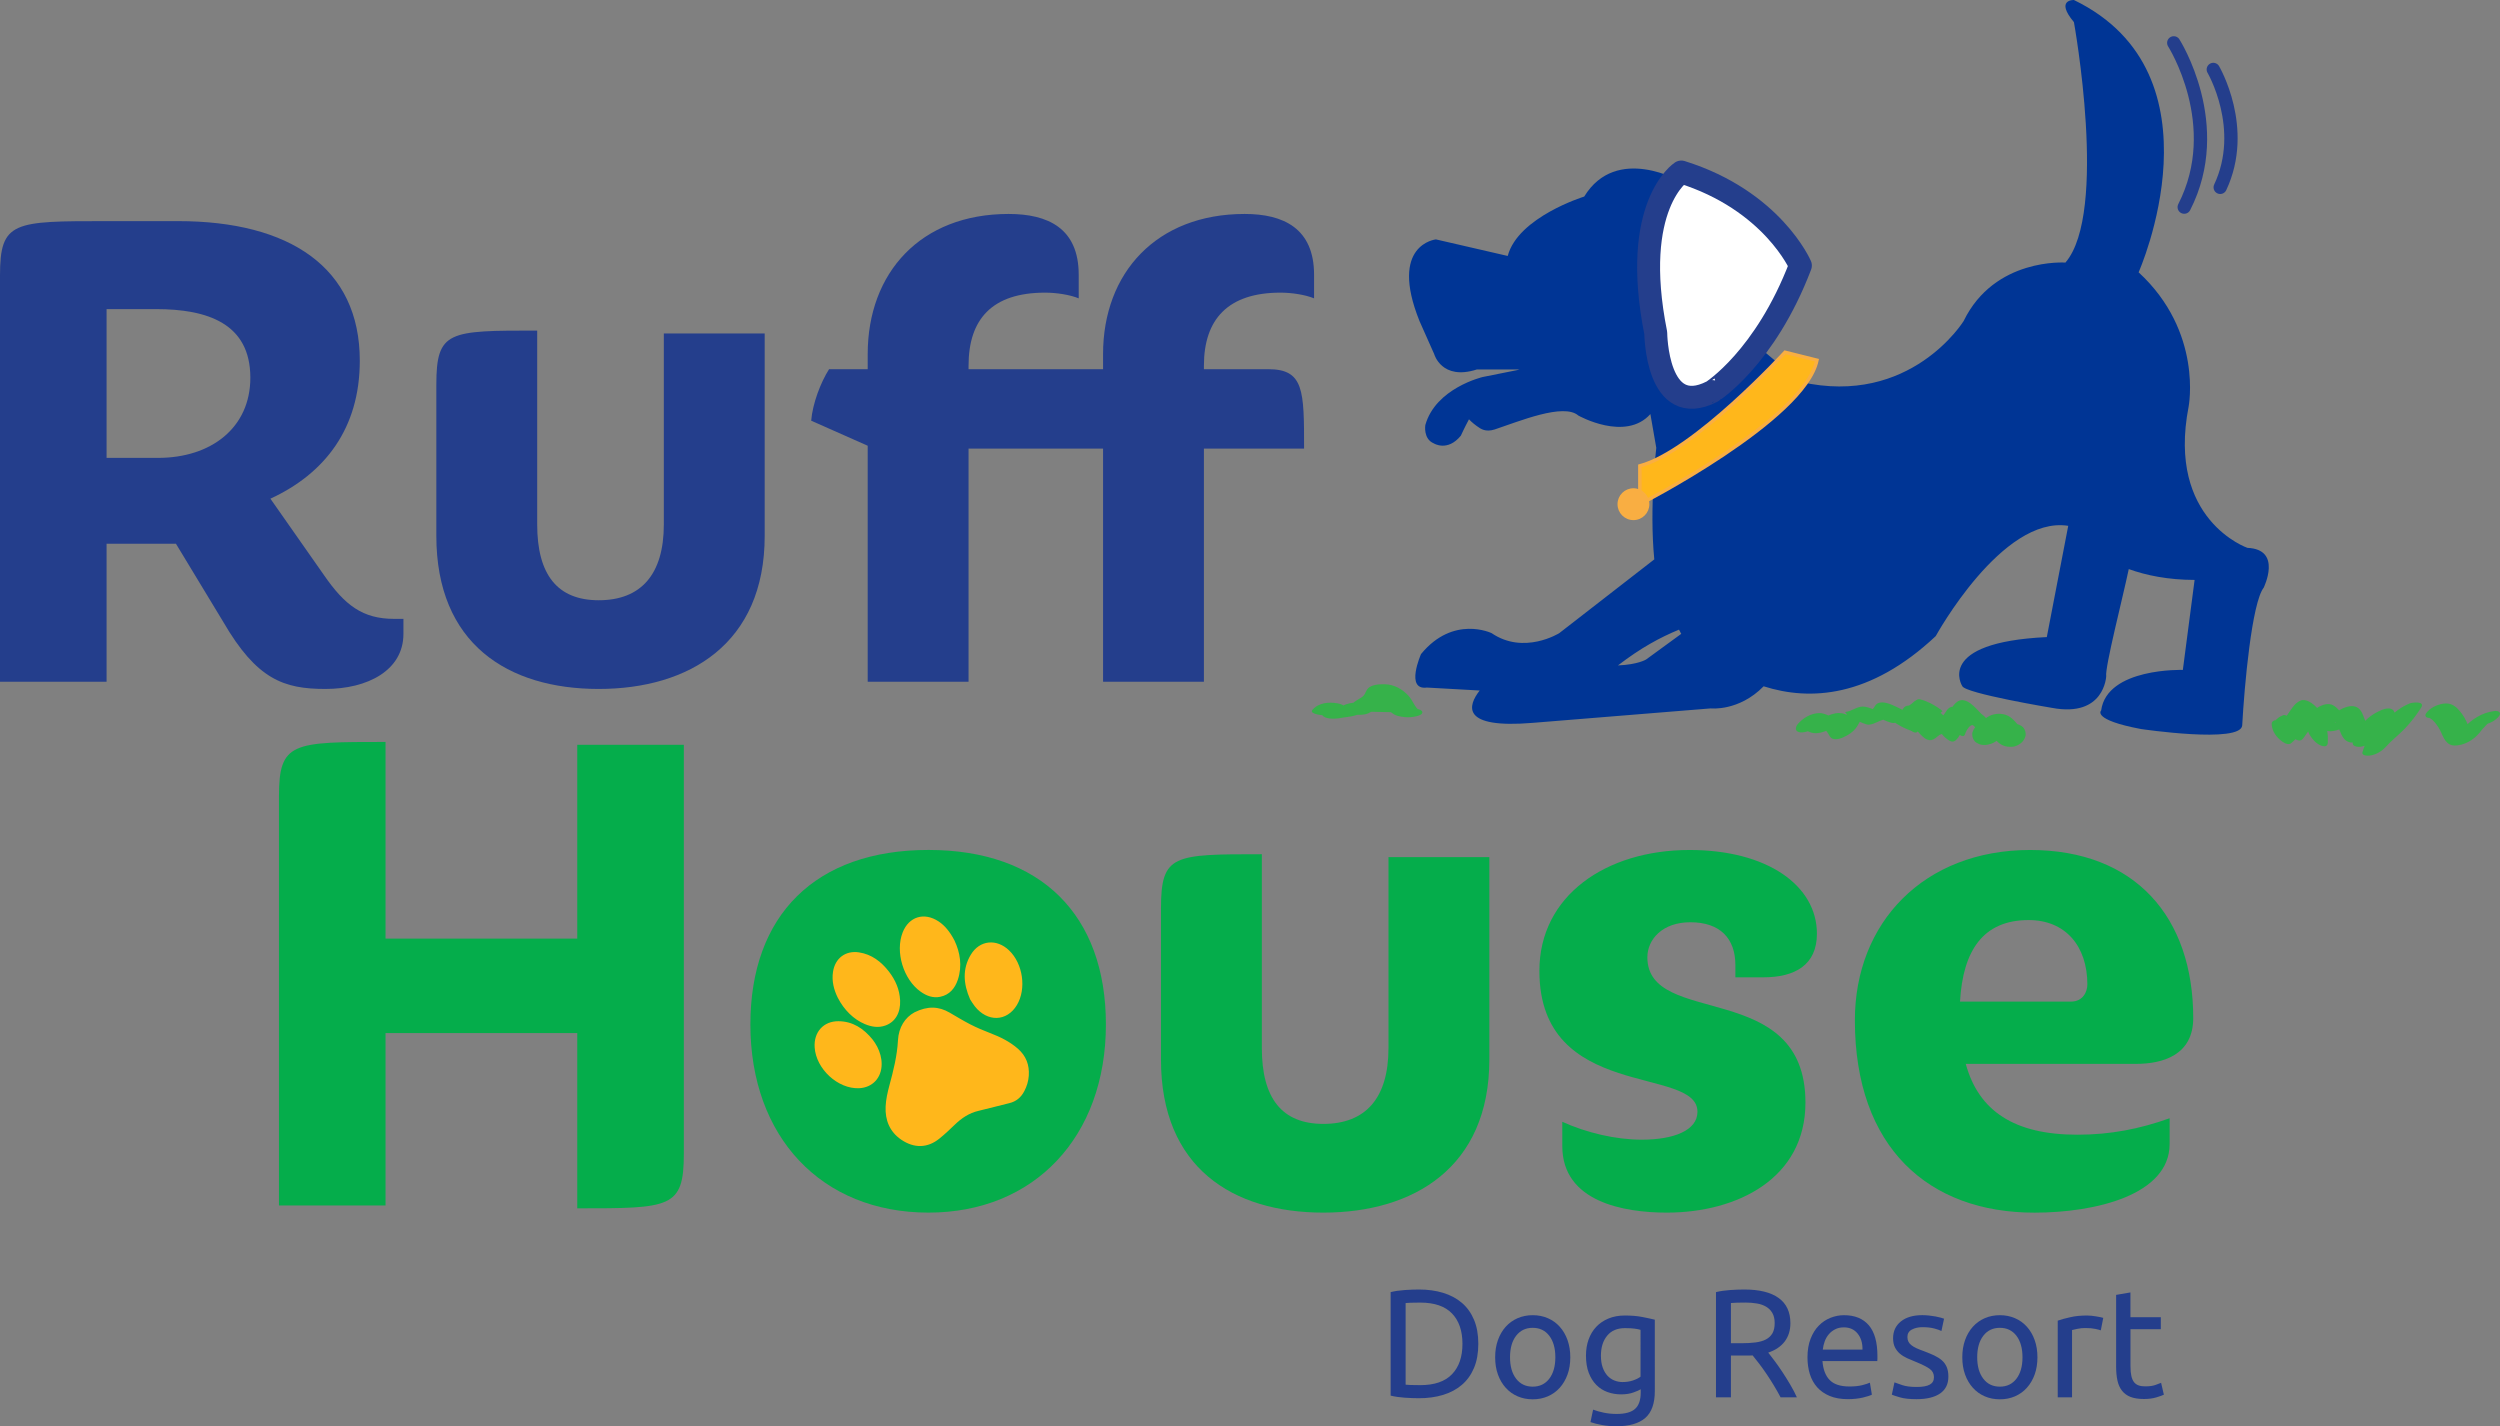 <?xml version="1.0" encoding="utf-8"?>
<!-- Generator: Adobe Illustrator 16.0.0, SVG Export Plug-In . SVG Version: 6.00 Build 0)  -->
<!DOCTYPE svg PUBLIC "-//W3C//DTD SVG 1.1//EN" "http://www.w3.org/Graphics/SVG/1.1/DTD/svg11.dtd">
<svg version="1.1" id="Layer_1" xmlns="http://www.w3.org/2000/svg" xmlns:xlink="http://www.w3.org/1999/xlink" x="0px" y="0px"
	 width="550.673px" height="314.16px" viewBox="41.727 247.574 550.673 314.16"
	 enable-background="new 41.727 247.574 550.673 314.16" xml:space="preserve">
<rect x="41.727" y="247.574" width="550.673" height="314.16" fill="#808080" stroke="none"/>
<path fill="#003595" d="M536.768,368.251c0,0-17.812-6.136-12.959-31.087c0,0,3.237-16.459-11.012-29.611
	c0,0,19.435-43.644-14.249-59.979c0,0-4.211-0.155,0,4.876c0,0,7.597,41.951-1.87,52.962c0,0-15.616-1.136-22.424,12.874
	c0,0-11.661,18.917-35.955,13.407l-9.396-7.875c0,0,6.15-27.146-16.846-36.217c0,0-14.249-8.361-21.381,3.269
	c0,0-14.574,4.497-16.846,13.082l-15.811-3.647c0,0-10.424,1.051-3.624,17.981l3.238,7.279c0,0,1.623,5.888,9.396,3.392h9.396
	c0,0-0.201,0.046-0.549,0.147l-7.565,1.515c0,0-10.362,2.434-12.634,10.594c0,0-0.495,3.037,1.862,4.018
	c0,0,3.006,1.924,5.966-1.692c0,0,0.726-1.615,1.792-3.608c0.588,0.633,1.376,1.29,2.419,1.962c0.069-0.023,1.144,0.966,3.261,0.271
	c5.285-1.746,15.177-5.896,18.406-3.06c0,0,10.362,5.834,15.872-0.324l1.298,7.449c0,0-1.568,12.99-0.44,24.558l-20.933,16.25
	c0,0-7.773,4.86-14.898,0c0,0-8.423-4.072-15.547,4.605c0,0-3.563,8.029,1.298,7.38l11.622,0.649
	c-2.62,3.354-4.25,8.453,11.699,7.124l39.192-3.184c0,0,6.182,0.711,11.652-4.868c10.154,3.245,23.414,2.55,37.91-11.058
	c0,0,14.573-26.559,29.155-24.294c0,0,0.016,0.031,0.023,0.031c-1.113,5.896-4.714,24.48-4.714,24.48
	c-24.781,1.19-18.623,10.795-18.623,10.795c0.649,1.622,19.759,4.798,19.759,4.798c11.591,2.172,11.946-6.954,11.946-6.954
	c-0.301-2.001,3.687-17.44,4.969-23.615c3.841,1.383,8.608,2.373,14.504,2.388l-2.589,19.821c0,0-16.706-0.526-17.996,8.933
	c0,0-2.164,2.024,8.771,4.088c0,0,22.076,3.276,22.301-0.812c0.464-8.585,2.117-27.061,4.752-30.353
	C540.329,376.999,544.541,368.576,536.768,368.251z M404.314,392.839c0,0-1.793,1.128-6.205,1.306
	c5.146-3.941,9.233-6.128,13.453-7.882c0.107,0.108,0.378,0.804,0.494,0.927L404.314,392.839z"/>
<ellipse fill="#FFB71B" stroke="#F9AE42" stroke-width="0.76" stroke-miterlimit="10" cx="247.404" cy="474.687" rx="32.431" ry="29.287"/>
<path fill="#243E8C" d="M101.289,357.418l11.815,16.861c4.567,6.614,8.508,9.613,15.439,9.613h2.048v3.307
	c0,8.036-7.882,12.131-17.178,12.131c-9.141,0-15.13-2.047-22.533-14.813l-10.401-17.178H65.203v30.407H41.727v-89.489
	c0-11.978,2.991-11.978,23.476-11.978h15.756c24.581,0,40.02,10.247,40.02,30.724C120.986,341.971,113.259,351.9,101.289,357.418z
	 M76.075,315.66H65.203v32.771h11.344c11.661,0,20.323-6.614,20.323-17.649C96.877,318.813,87.418,315.66,76.075,315.66z"/>
<path fill="#243E8C" d="M173.608,399.33c-20.013,0-35.77-9.929-35.77-33.722v-33.243c0-11.977,2.682-11.977,22.216-11.977v42.701
	c0,11.027,4.412,16.699,13.553,16.699c9.296,0,14.342-5.672,14.342-16.699v-42.067h22.216v44.594
	C210.167,389.401,193.46,399.33,173.608,399.33z"/>
<path fill="#243E8C" d="M232.854,397.754v-51.997l-12.449-5.517c0.317-3.779,2.048-8.354,3.941-11.344h8.508v-3.308
	c0-17.958,11.661-30.886,31.041-30.886c8.67,0,15.439,3.153,15.439,13.392v5.2c-1.893-0.788-4.883-1.259-7.402-1.259
	c-11.661,0-16.861,5.826-16.861,16.073v0.788h29.626v-3.308c0-17.958,11.815-30.886,31.195-30.886
	c8.508,0,15.285,3.153,15.285,13.392v5.2c-1.894-0.788-4.884-1.259-7.403-1.259c-11.506,0-16.86,5.826-16.86,16.073v0.788h14.18
	c7.882,0,7.882,4.729,7.882,17.487h-22.062v51.363h-22.216v-51.363h-29.626v51.363h-22.216V397.754z"/>
<path fill="#05AD4B" d="M192.355,501.756c0,11.977-2.99,11.977-23.476,11.977v-38.605H126.65v37.972h-23.476v-90.123
	c0-11.977,2.991-11.977,23.476-11.977v43.326h42.229v-42.7h23.476V501.756z"/>
<path fill="#05AD4B" d="M333.224,514.676c-20.014,0-35.77-9.93-35.77-33.722v-33.243c0-11.978,2.681-11.978,22.216-11.978v42.701
	c0,11.026,4.412,16.698,13.554,16.698c9.296,0,14.342-5.672,14.342-16.698v-42.067h22.216v44.594
	C369.781,504.746,353.074,514.676,333.224,514.676z"/>
<path fill="#05AD4B" d="M408.857,514.676c-9.45,0-23.004-2.365-23.004-14.651v-5.354c5.2,2.364,11.66,3.94,17.487,3.94
	c7.093,0,12.286-2.048,12.286-6.144c0-10.246-34.819-2.21-34.819-31.04c0-16.544,14.651-26.628,33.088-26.628
	c17.178,0,28.043,7.882,28.043,18.438c0,6.931-4.884,9.612-11.815,9.612h-6.143v-2.682c0-5.826-3.308-9.45-9.93-9.45
	c-6.144,0-9.459,3.778-9.459,7.72c0,15.602,34.819,4.566,34.819,31.983C439.427,507.11,424.451,514.676,408.857,514.676z"/>
<path fill="#05AD4B" d="M519.628,499.553c0,11.189-16.227,15.131-29.78,15.131c-23.321,0-39.549-14.342-39.549-42.385
	c0-21.428,15.13-37.5,38.605-37.5c23.159,0,35.925,14.813,35.925,37.029c0,8.19-6.777,10.084-12.604,10.084h-37.501
	c2.836,10.4,10.718,15.602,24.581,15.602c7.248,0,13.708-1.26,20.322-3.625V499.553L519.628,499.553z M473.458,468.196h24.426
	c2.682,0,3.624-2.203,3.624-3.779c0-8.508-4.884-14.18-12.92-14.18C478.504,450.23,474.092,457.007,473.458,468.196z"/>
<g>
	<path fill="#243E8C" d="M367.354,543.583c0,2.032-0.316,3.802-0.95,5.309s-1.53,2.751-2.682,3.732s-2.534,1.724-4.142,2.21
		c-1.607,0.487-3.369,0.727-5.293,0.727c-0.951,0-1.994-0.039-3.138-0.116s-2.179-0.231-3.106-0.456v-22.803
		c0.928-0.225,1.963-0.379,3.106-0.456s2.187-0.116,3.138-0.116c1.924,0,3.686,0.24,5.293,0.727
		c1.607,0.487,2.982,1.221,4.142,2.202c1.151,0.981,2.048,2.226,2.682,3.732C367.038,539.773,367.354,541.551,367.354,543.583z
		 M354.566,552.678c3.121,0,5.447-0.796,6.985-2.395c1.537-1.592,2.31-3.825,2.31-6.7c0-2.874-0.772-5.107-2.31-6.699
		c-1.538-1.592-3.872-2.388-6.985-2.388c-0.928,0-1.646,0.008-2.156,0.03c-0.51,0.023-0.865,0.047-1.066,0.07v17.981
		c0.201,0.022,0.564,0.046,1.066,0.069C352.92,552.663,353.639,552.678,354.566,552.678z"/>
	<path fill="#243E8C" d="M387.615,546.535c0,1.406-0.201,2.666-0.61,3.802c-0.409,1.128-0.981,2.102-1.716,2.921
		c-0.733,0.819-1.614,1.445-2.627,1.886c-1.02,0.44-2.125,0.656-3.322,0.656c-1.198,0-2.311-0.216-3.323-0.656
		c-1.02-0.44-1.893-1.066-2.627-1.886c-0.734-0.812-1.306-1.785-1.716-2.921c-0.409-1.128-0.61-2.396-0.61-3.802
		c0-1.384,0.201-2.643,0.61-3.786c0.41-1.144,0.981-2.117,1.716-2.937c0.734-0.812,1.615-1.445,2.627-1.886
		c1.021-0.44,2.125-0.657,3.323-0.657c1.197,0,2.311,0.217,3.322,0.657c1.021,0.44,1.894,1.066,2.627,1.886
		c0.734,0.812,1.307,1.793,1.716,2.937C387.407,543.893,387.615,545.151,387.615,546.535z M384.323,546.535
		c0-1.994-0.448-3.57-1.344-4.737c-0.896-1.166-2.11-1.746-3.647-1.746c-1.538,0-2.751,0.587-3.647,1.746
		c-0.896,1.167-1.345,2.743-1.345,4.737c0,1.993,0.448,3.57,1.345,4.729c0.896,1.167,2.109,1.747,3.647,1.747
		c1.537,0,2.751-0.58,3.647-1.747C383.875,550.105,384.323,548.521,384.323,546.535z"/>
	<path fill="#243E8C" d="M403.116,553.59c-0.271,0.178-0.796,0.417-1.576,0.695c-0.78,0.286-1.692,0.426-2.735,0.426
		c-1.066,0-2.063-0.171-3.006-0.511c-0.936-0.34-1.762-0.865-2.457-1.576c-0.703-0.711-1.252-1.6-1.662-2.658
		c-0.409-1.066-0.61-2.334-0.61-3.802c0-1.29,0.193-2.473,0.58-3.547c0.386-1.074,0.942-2.001,1.677-2.782
		c0.733-0.78,1.63-1.391,2.696-1.831s2.265-0.664,3.594-0.664c1.468,0,2.751,0.107,3.848,0.324c1.098,0.217,2.017,0.409,2.767,0.595
		V554c0,2.712-0.703,4.683-2.102,5.903c-1.406,1.221-3.531,1.831-6.375,1.831c-1.113,0-2.156-0.093-3.138-0.271
		s-1.839-0.394-2.558-0.642l0.58-2.75c0.633,0.247,1.406,0.471,2.325,0.664c0.92,0.193,1.87,0.286,2.867,0.286
		c1.878,0,3.229-0.371,4.057-1.121c0.827-0.749,1.236-1.932,1.236-3.562v-0.75H403.116z M403.086,540.492
		c-0.317-0.093-0.742-0.178-1.275-0.255s-1.252-0.116-2.156-0.116c-1.7,0-3.006,0.557-3.918,1.662
		c-0.919,1.112-1.375,2.58-1.375,4.412c0,1.02,0.132,1.885,0.395,2.611s0.61,1.321,1.051,1.801c0.44,0.471,0.95,0.827,1.529,1.051
		c0.58,0.224,1.167,0.34,1.777,0.34c0.835,0,1.607-0.116,2.311-0.355s1.252-0.51,1.662-0.827V540.492z"/>
	<path fill="#243E8C" d="M431.213,545.515c0.363,0.456,0.819,1.051,1.375,1.785c0.557,0.734,1.129,1.554,1.716,2.442
		c0.587,0.896,1.175,1.823,1.746,2.797c0.58,0.974,1.066,1.916,1.476,2.82h-3.593c-0.456-0.857-0.942-1.73-1.476-2.611
		s-1.066-1.724-1.615-2.527c-0.541-0.804-1.082-1.553-1.615-2.256s-1.012-1.314-1.445-1.832c-0.293,0.023-0.595,0.031-0.896,0.031
		c-0.302,0-0.618,0-0.936,0h-2.951v9.195h-3.292v-23.174c0.927-0.225,1.963-0.379,3.106-0.456s2.187-0.116,3.137-0.116
		c3.3,0,5.819,0.618,7.55,1.862s2.597,3.099,2.597,5.564c0,1.561-0.41,2.897-1.236,4.002
		C434.033,544.147,432.813,544.974,431.213,545.515z M426.221,534.488c-1.406,0-2.48,0.031-3.222,0.101v8.855h2.341
		c1.128,0,2.148-0.055,3.053-0.17c0.904-0.116,1.669-0.325,2.287-0.649c0.618-0.316,1.104-0.765,1.445-1.337
		c0.34-0.579,0.51-1.345,0.51-2.287c0-0.881-0.17-1.615-0.51-2.21c-0.341-0.587-0.796-1.051-1.376-1.391
		c-0.579-0.341-1.252-0.58-2.032-0.711C427.937,534.558,427.102,534.488,426.221,534.488z"/>
	<path fill="#243E8C" d="M439.859,546.566c0-1.562,0.225-2.922,0.68-4.088c0.448-1.167,1.052-2.133,1.801-2.898
		c0.75-0.765,1.607-1.344,2.581-1.73s1.971-0.58,2.982-0.58c2.373,0,4.196,0.742,5.464,2.218c1.267,1.484,1.9,3.74,1.9,6.77
		c0,0.139,0,0.31,0,0.525c0,0.217-0.008,0.409-0.03,0.595h-12.078c0.139,1.832,0.664,3.223,1.592,4.173
		c0.927,0.95,2.372,1.422,4.343,1.422c1.104,0,2.04-0.093,2.797-0.286c0.758-0.192,1.329-0.378,1.716-0.556l0.44,2.643
		c-0.387,0.201-1.059,0.417-2.017,0.648c-0.966,0.225-2.056,0.341-3.276,0.341c-1.538,0-2.867-0.232-3.987-0.695
		c-1.121-0.464-2.04-1.105-2.767-1.917s-1.26-1.777-1.615-2.897C440.037,549.132,439.859,547.902,439.859,546.566z M451.976,544.835
		c0.023-1.422-0.332-2.597-1.066-3.508c-0.733-0.912-1.746-1.376-3.036-1.376c-0.727,0-1.36,0.14-1.917,0.425
		c-0.556,0.286-1.027,0.649-1.406,1.105c-0.386,0.456-0.688,0.974-0.896,1.561c-0.216,0.588-0.355,1.19-0.425,1.801h8.747V544.835z"
		/>
	<path fill="#243E8C" d="M463.914,553.08c1.291,0,2.249-0.17,2.867-0.51s0.936-0.881,0.936-1.631c0-0.772-0.302-1.383-0.92-1.831
		c-0.61-0.448-1.615-0.958-3.021-1.53c-0.68-0.271-1.329-0.549-1.947-0.827c-0.626-0.285-1.159-0.618-1.615-1.004
		c-0.456-0.387-0.812-0.851-1.089-1.392c-0.271-0.54-0.41-1.213-0.41-2.001c0-1.561,0.58-2.797,1.731-3.717s2.728-1.375,4.713-1.375
		c0.495,0,0.997,0.03,1.492,0.085c0.494,0.054,0.958,0.123,1.391,0.2s0.812,0.163,1.136,0.255c0.324,0.093,0.579,0.171,0.765,0.24
		l-0.579,2.712c-0.34-0.178-0.873-0.363-1.592-0.557c-0.727-0.192-1.592-0.285-2.612-0.285c-0.881,0-1.653,0.178-2.311,0.525
		c-0.656,0.348-0.98,0.896-0.98,1.646c0,0.387,0.077,0.727,0.224,1.021c0.146,0.293,0.371,0.556,0.68,0.796
		c0.302,0.239,0.681,0.455,1.136,0.664c0.456,0.201,0.997,0.417,1.631,0.642c0.835,0.316,1.584,0.626,2.241,0.935
		c0.656,0.31,1.213,0.665,1.677,1.066c0.464,0.41,0.819,0.896,1.066,1.477c0.247,0.579,0.371,1.282,0.371,2.125
		c0,1.63-0.604,2.858-1.816,3.701c-1.213,0.834-2.937,1.26-5.177,1.26c-1.562,0-2.782-0.132-3.663-0.395s-1.483-0.456-1.801-0.595
		l0.58-2.713c0.363,0.14,0.935,0.341,1.73,0.61C461.55,552.948,462.601,553.08,463.914,553.08z"/>
	<path fill="#243E8C" d="M490.512,546.535c0,1.406-0.201,2.666-0.61,3.802c-0.409,1.128-0.981,2.102-1.716,2.921
		c-0.733,0.819-1.614,1.445-2.627,1.886c-1.02,0.44-2.125,0.656-3.322,0.656c-1.198,0-2.311-0.216-3.323-0.656
		c-1.02-0.44-1.893-1.066-2.627-1.886c-0.734-0.812-1.306-1.785-1.716-2.921c-0.409-1.128-0.61-2.396-0.61-3.802
		c0-1.384,0.201-2.643,0.61-3.786c0.41-1.144,0.981-2.117,1.716-2.937c0.734-0.812,1.615-1.445,2.627-1.886
		c1.021-0.44,2.125-0.657,3.323-0.657c1.197,0,2.303,0.217,3.322,0.657c1.021,0.44,1.894,1.066,2.627,1.886
		c0.734,0.812,1.307,1.793,1.716,2.937S490.512,545.151,490.512,546.535z M487.22,546.535c0-1.994-0.448-3.57-1.337-4.737
		c-0.896-1.166-2.109-1.746-3.646-1.746c-1.538,0-2.759,0.587-3.647,1.746c-0.896,1.167-1.345,2.743-1.345,4.737
		c0,1.993,0.448,3.57,1.345,4.729c0.889,1.167,2.109,1.747,3.647,1.747c1.537,0,2.751-0.58,3.646-1.747
		C486.779,550.105,487.22,548.521,487.22,546.535z"/>
	<path fill="#243E8C" d="M501.477,537.34c0.271,0,0.58,0.016,0.936,0.054c0.348,0.031,0.695,0.077,1.035,0.14
		c0.34,0.054,0.649,0.115,0.935,0.17c0.286,0.054,0.495,0.107,0.626,0.154l-0.541,2.751c-0.247-0.093-0.664-0.201-1.236-0.325
		c-0.579-0.123-1.321-0.185-2.217-0.185c-0.588,0-1.175,0.062-1.747,0.185c-0.579,0.124-0.958,0.209-1.136,0.256v14.828h-3.152
		v-16.892c0.749-0.271,1.677-0.525,2.781-0.765C498.85,537.455,500.094,537.34,501.477,537.34z"/>
	<path fill="#243E8C" d="M511.005,537.711h6.684v2.65h-6.684v8.145c0,0.881,0.069,1.614,0.2,2.187c0.14,0.579,0.341,1.027,0.61,1.36
		c0.271,0.324,0.611,0.556,1.021,0.695c0.409,0.139,0.881,0.2,1.422,0.2c0.95,0,1.715-0.107,2.287-0.324
		c0.58-0.216,0.981-0.363,1.205-0.456l0.611,2.612c-0.317,0.162-0.874,0.355-1.662,0.595c-0.796,0.239-1.699,0.355-2.712,0.355
		c-1.198,0-2.187-0.154-2.968-0.456c-0.78-0.301-1.406-0.765-1.885-1.375c-0.472-0.61-0.812-1.36-1.005-2.257
		c-0.193-0.889-0.286-1.924-0.286-3.106v-15.74l3.153-0.541v5.456H511.005z"/>
</g>
<path fill="#FFFFFF" stroke="#243E8C" stroke-width="5.048" stroke-linecap="round" stroke-linejoin="round" stroke-miterlimit="10" d="
	M438.299,306.063c0,0-6.151-14.327-26.234-20.601c0,0-11.251,7.264-5.625,35.476c0,0,0.146,19.187,12.425,12.881
	C418.864,333.819,430.525,326.47,438.299,306.063z"/>
<path fill="#FFB71B" stroke="#F9AE42" stroke-width="0.76" stroke-miterlimit="10" d="M434.914,325.164
	c0,0-20.045,21.845-31.976,25.029v8.438c0,0,36.272-18.6,39.008-31.713L434.914,325.164z"/>
<path fill="none" stroke="#243E8C" stroke-width="2.934" stroke-linecap="round" stroke-linejoin="round" stroke-miterlimit="10" d="
	M520.54,257.017c0,0,11.537,18.09,2.303,36.179"/>
<path fill="none" stroke="#243E8C" stroke-width="2.934" stroke-linecap="round" stroke-linejoin="round" stroke-miterlimit="10" d="
	M529.249,262.875c0,0,7.626,12.982,1.521,25.964"/>
<g>
	<g>
		<path fill="#36B24A" d="M591.229,404.184c-2.743,0.34-4.953,1.73-6.809,3.725c-0.532,0.579-1.065,1.144-1.537,1.776
			c-0.093,0.124-0.255,0.271-0.31,0.402c0.077-0.178,0.271-0.317,0.023-0.062c1.105-1.013,2.318-1.484,3.64-1.414
			c0.217,0.077,0.239,0.077,0.069-0.008c-0.146-0.14-0.324-0.248-0.471-0.395c0.077,0.077,0.146,0.154,0.224,0.239
			c-0.502-0.571-0.765-1.259-1.059-1.955c-0.263-0.603-0.579-1.151-0.974-1.677c-0.912-1.229-1.955-2.349-3.601-2.295
			c-1.337,0.047-3.006,0.727-3.926,1.716c-0.247,0.271-0.665,0.688-0.487,1.098c0.17,0.394,0.804,0.401,1.137,0.386
			c-0.363-0.03-0.448-0.03-0.232,0c-0.224-0.085-0.247-0.093-0.085-0.023c0.124,0.07,0.247,0.132,0.363,0.209
			c0.278,0.193,0.525,0.425,0.757,0.672c-0.077-0.077-0.146-0.154-0.224-0.239c0.796,0.858,1.391,1.793,1.847,2.875
			c0.294,0.703,0.618,1.337,1.159,1.893c0.642,0.649,1.43,0.766,2.311,0.649c2.326-0.294,4.157-1.7,5.463-3.57
			c0.108-0.154-0.324,0.341,0,0.023c0.116-0.116,0.232-0.239,0.341-0.363c0.208-0.224,0.417-0.456,0.633-0.68
			c0.108-0.116,0.225-0.232,0.34-0.34c0.426-0.41,0.078,0.022-0.015-0.008c0.077-0.063,0.162-0.132,0.247-0.186
			c-0.124,0.077-0.239,0.154-0.363,0.224c0.278-0.154,0.17-0.107-0.332,0.155c-0.448,0.2-0.92,0.324-1.414,0.37
			c1.375-0.17,2.943-0.672,3.925-1.715c0.248-0.271,0.665-0.688,0.487-1.098C592.203,404.198,591.562,404.145,591.229,404.184
			L591.229,404.184z"/>
	</g>
</g>
<g>
	<g>
		<path fill="#36B24A" d="M466.48,408.363c0.765-1.576,1.391-3.245,3.067-4.057c-1.816-0.889-3.632-1.77-5.448-2.658
			c-1.02,0.788-2.117,1.469-3.129,2.265c-0.858,0.68-1.515,1.576-2.488,2.117c1.43,0.533,2.859,1.066,4.288,1.607
			c1.144,0.718,0.843,0.85,0.75,0.231c-0.031-0.217-0.023-0.433-0.023-0.649c-0.008-0.363-0.016-0.733-0.123-1.089
			c-0.163-0.549-0.657-0.943-1.105-1.268c-0.865-0.642-1.831-1.136-2.805-1.584c-1.129-0.518-2.913-1.406-4.165-0.758
			c-0.673,0.348-0.773,1.244-1.445,1.554c1.167,0.44,2.334,0.873,3.508,1.313c0.657,0.379-1.073-0.642-0.811-0.494
			c-0.588-0.325-1.183-0.626-1.793-0.896c-0.851-0.371-1.847-0.812-2.798-0.781c-1.298,0.039-2.349,1.013-3.639,1.167
			c-0.657,0.077,1.521,1.43,1.63,1.491c0.688,0.371,1.391,0.711,2.117,0.981c0.41,0.155,0.936,0.395,1.384,0.341
			c0.672-0.078,1.243-0.317,1.854-0.604c0.309-0.146,0.61-0.293,0.935-0.394c0.942-0.31,1.592,0.146-0.579-0.773
			c-2.836-1.197-0.92-0.263-0.17,0.14c0.857,0.464,1.77,0.904,2.704,1.175c0.719,0.208,1.198,0.107,1.623-0.503
			c0.239-0.348,0.394-0.757,0.78-0.974c0.131-0.069,0.255-0.077,0.394-0.123c0.07-0.016,0.14-0.023,0.209-0.023
			c0.758-0.008,0.209-0.302-1.646-0.873c-2.721-1.345-1.662-1.26-1.538-0.255c0.062,0.486,0,0.981,0.085,1.468
			c0.146,0.812,0.873,1.213,1.53,1.623c0.857,0.541,1.8,0.989,2.751,1.345c0.394,0.146,1.12,0.494,1.537,0.263
			c0.974-0.541,1.631-1.438,2.488-2.117c1.013-0.796,2.109-1.477,3.13-2.265c0.301-0.231-2.303-1.692-2.504-1.785
			c-0.642-0.309-1.306-0.61-1.993-0.804c-0.31-0.085-0.657-0.216-0.959-0.069c-1.677,0.819-2.295,2.48-3.067,4.057
			C460.708,406.37,466.147,409.044,466.48,408.363L466.48,408.363z"/>
	</g>
</g>
<g>
	<g>
		<path fill="#36B24A" d="M569.508,409.453c0.889-0.78,1.584-1.708,2.264-2.674c0.294-0.425,0.604-0.842,0.92-1.252
			c0.077-0.1,0.162-0.192,0.247-0.293c-0.139,0.131-0.146,0.139-0.016,0.022c0.155-0.139,0.116-0.115-0.115,0.063
			c0.448-0.294,0.255-0.201-0.588,0.271c-0.834-0.317-1.677-0.634-2.511-0.951c-1.939,3.037-4.822,5.077-7.194,7.72
			c1.7-0.371,3.407-0.749,5.107-1.12c-0.101,0.355,0.116-0.302,0.17-0.433c0.116-0.302,0.232-0.595,0.348-0.896
			c0.263-0.673,0.511-1.345,0.719-2.032c0.34-1.121,0.857-2.72,0.093-3.786c-0.525-0.734-1.886-0.448-2.573-0.155
			c-1.893,0.804-3.516,1.886-4.59,3.671c-0.634,1.043-0.981,2.233-1.653,3.261c-0.681,1.043,0.826,1.283,1.483,1.198
			c1.205-0.163,2.781-0.866,3.5-1.894c0.804-1.159,1.19-2.364,1.321-3.771c0.124-1.274-2.109-0.703-2.635-0.525
			c-1.074,0.371-2.094,0.967-2.937,1.739c-0.324,0.293-0.626,0.618-0.919,0.942c-0.063,0.069-0.766,0.827-0.379,0.44
			c1.306-0.479,2.612-0.966,3.918-1.444c0.278,0.062-0.093-0.047-0.17-0.132c-0.055-0.069-0.186-0.271-0.255-0.401
			c-0.225-0.379-0.379-0.789-0.541-1.19c-0.333-0.819-0.61-1.731-1.353-2.287c-1.476-1.105-3.91,0.123-5.069,1.128
			c-0.857,0.742-1.151,1.592-1.6,2.581c0.92-0.703,1.847-1.398,2.767-2.102c0.363-0.047,0.719-0.085,1.082-0.132
			c-0.201-0.038-0.255-0.046-0.17-0.031c0,0-0.186-0.115-0.247-0.154c-0.317-0.193-0.588-0.456-0.858-0.711
			c-0.479-0.448-0.919-0.958-1.521-1.244c-1.67-0.804-4.235,0.796-5.085,2.218c0.247-0.417,0.857-0.44,1.205-0.719
			c0.132-0.101,0.047,0.016-0.154,0.016c-0.17,0-0.379,0.016-0.541,0c-1.406-0.116-2.874,0.51-3.918,1.445
			c-0.518,0.472-1.561,2.017-0.131,2.141c3.4,0.285,7.009-0.997,8.816-4.034c-1.692,0.742-3.392,1.477-5.084,2.218
			c1.414,0.68,2.048,2.218,3.74,2.45c1.653,0.224,3.747-0.619,4.853-1.816c0.355-0.387,0.563-0.772,0.749-1.252
			c0.055-0.139,0.14-0.294,0.17-0.44c0.077-0.371-0.108,0.124-0.293,0.271c-0.673,0.395-1.345,0.788-2.018,1.175
			c0.039-0.016,0.077-0.031,0.124-0.055c-0.448,0.101-0.896,0.201-1.353,0.294c-1.027,0.108-0.456-0.247-0.309,0.077
			c0.054,0.124,0.162,0.239,0.224,0.363c0.186,0.332,0.317,0.688,0.456,1.035c0.286,0.719,0.549,1.453,1.059,2.048
			c1.043,1.221,2.72,0.936,4.026,0.24c0.811-0.434,1.43-0.981,2.048-1.646c0.177-0.193,0.355-0.386,0.518-0.579
			c-0.023,0.022-0.055,0.054-0.077,0.077c0.548-0.479,0.208-0.302-1.013,0.525c-0.881-0.178-1.762-0.348-2.635-0.525
			c-0.062,0.626-0.093,1.46-0.472,2.001c1.661-0.231,3.323-0.464,4.984-0.695c0.448-0.695,0.757-1.445,1.097-2.194
			c0.147-0.324,0.294-0.665,0.495-0.966c0.038-0.062,0.016-0.147,0.178-0.217c-0.348,0.155-0.68,0.487-1.066,0.649
			c-0.857-0.055-1.716-0.101-2.573-0.154c0.549,0.765,0.108,2.001-0.193,2.882c-0.401,1.183-0.912,2.318-1.268,3.516
			c-0.285,0.974,1.546,0.812,1.933,0.727c1.205-0.255,2.356-0.935,3.176-1.847c1.306-1.461,2.882-2.658,4.242-4.072
			c1.345-1.406,2.504-2.929,3.555-4.566c0.996-1.562-1.986-1.167-2.512-0.951c-1.839,0.766-3.393,1.847-4.629,3.424
			c-0.401,0.51-0.757,1.059-1.128,1.584c-0.193,0.278-0.395,0.549-0.61,0.812c-0.101,0.123-0.209,0.247-0.316,0.37
			c0.17-0.178,0.154-0.17-0.063,0.023c-0.634,0.557-1.445,1.862-0.131,2.141C566.896,411.177,568.564,410.28,569.508,409.453
			L569.508,409.453z"/>
	</g>
</g>
<g>
	<path fill="#36B24A" d="M352,404.539c-1.089-0.016-1.784-1.724-2.287-2.496c-0.818-1.252-1.452-1.569-2.596-2.411
		c-1.507-1.112-1.353,0.587-2.241,1.499c-0.51,0.533-1.546,0.92-2.133,1.43c-0.587,0.518-1.19,0.981-1.823,1.438
		c0.231-0.17,0.277-0.395,0.154-0.657c-1.027-0.224-1.568,0.618-2.411,0.966c-0.842,0.355-1.823,0.278-2.72,0.51
		c-0.889-0.966-0.928-2.317-2.233-0.695"/>
	<g>
		<path fill="#36B24A" d="M352.781,403.565c0.425,0.085,0.857,0.17,1.282,0.255c-0.03-0.023-0.062-0.047-0.085-0.077
			c-0.038-0.101-0.216-0.24-0.286-0.325c-0.216-0.263-0.386-0.563-0.556-0.857c-0.355-0.61-0.688-1.213-1.167-1.738
			c-1.36-1.484-3.199-2.496-5.224-2.527c-1.167-0.016-2.844,0.023-3.717,0.942c-0.355,0.379-0.487,0.896-0.766,1.329
			c-0.386,0.604-1.035,0.843-1.622,1.214c-0.827,0.518-1.538,1.229-2.334,1.8c1.854,0.201,3.701,0.402,5.556,0.604
			c0.263-0.286,0.355-0.549,0.256-0.928c-0.155-0.587-1.021-0.742-1.522-0.812c-1.84-0.247-3.88-0.201-5.51,0.804
			c-0.201,0.124-0.417,0.255-0.603,0.402c-0.363,0.293,0.085,0.115,0.178,0.008c-0.085,0.1-0.642,0.077-0.773,0.092
			c-0.494,0.07-0.988,0.147-1.483,0.264c1.491,0.154,2.976,0.309,4.467,0.463c-0.294-0.348-0.495-0.757-0.773-1.104
			c-0.455-0.549-1.097-0.766-1.792-0.881c-1.947-0.34-4.173-0.116-5.502,1.452c-0.711,0.835,1.815,1.144,2.148,1.159
			c1.035,0.055,2.936,0.108,3.709-0.796c0.672-0.796,0.634-0.293-1.137,0c-0.78-0.008-1.561-0.023-2.333-0.03
			c0.038,0.007,0.077,0.007,0.108,0.015c-0.363-0.107-0.734-0.216-1.098-0.324c-0.186-0.085-0.077-0.132,0.023,0.046
			c0.062,0.116,0.162,0.232,0.231,0.341c0.186,0.285,0.371,0.563,0.588,0.826c0.85,0.997,3.423,0.703,4.466,0.464
			c0.317-0.069,0.464-0.062,0.966-0.131c0.695-0.101,1.406-0.217,2.079-0.448c0.409-0.14,0.812-0.325,1.189-0.549
			c0.17-0.101,0.34-0.225,0.503-0.34c1.051-0.766,0.95,0.563-2.658,0.077c-0.511-0.271-1.013-0.541-1.522-0.812
			c0.115,0.162,0.101,0.294-0.055,0.395c-0.68,0.749,1.546,1.089,1.785,1.12c1.098,0.124,2.82,0.178,3.771-0.51
			c0.695-0.503,1.329-1.082,2.009-1.584c0.494-0.371,1.074-0.618,1.576-0.974c0.472-0.333,0.835-0.696,1.105-1.198
			c0.115-0.216,0.2-0.448,0.324-0.657c0.085-0.146,0.387-0.409,0.154-0.277c-0.355,0.131-0.719,0.255-1.074,0.386
			c-1.12-0.022-2.24-0.046-3.361-0.062c0.078,0.054,0.147,0.101,0.225,0.154c0.178,0.147,0.379,0.271,0.563,0.41
			c0.248,0.178,0.487,0.355,0.711,0.563c0.533,0.487,0.936,1.074,1.291,1.692c0.309,0.541,0.61,1.113,1.059,1.554
			c0.842,0.811,1.947,0.974,3.075,1.089c0.734,0.077,1.615,0,2.334-0.162c0.34-0.077,1.159-0.271,1.375-0.634
			C355.493,403.781,353.145,403.604,352.781,403.565L352.781,403.565z"/>
	</g>
</g>
<g>
	<g>
		<path fill="#36B24A" d="M478.534,405.118c-0.17-0.124-0.332-0.255-0.486-0.395c0.271,0.24,0.046,0.039-0.085-0.107
			c-0.294-0.31-0.572-0.626-0.873-0.92c-0.773-0.765-1.646-1.607-2.743-1.862c-1.554-0.355-2.689,1.398-3.13,2.658
			c1.151,1.476,2.311,2.96,3.462,4.436c0.116-0.734,0.031-1.391-0.108-2.109c-0.209-1.059-1.6-4.072-3.114-3.516
			c-1.104,0.401-1.205,1.707-2.141,2.217c0.263,0.023,0.519,0.039,0.781,0.063c-0.209-0.093-0.147-0.124-0.023,0.008
			c0.579,0.618-0.231-0.162,0.231,0.224c0.44,0.363-0.324-0.417-0.386-0.486c-0.093-0.108-0.178-0.209-0.278-0.31
			c-0.588-0.61-1.337-1.197-2.218-1.244c-0.681-0.038-1.221,0.247-1.739,0.657c-0.224,0.178-0.433,0.378-0.68,0.518
			c-0.077,0.046-0.278,0.101-0.324,0.162c0.038-0.046,0.016-0.038,0.101,0.023c0.255,0.201-0.225-0.147,0.139,0.069
			c0.425,0.255-0.286-0.231,0.162,0.132c0.325,0.263-0.154-0.193-0.255-0.31c-0.386-0.456-0.765-0.927-1.229-1.313
			c-0.935-0.788-2.017-1.12-2.751,0.062c-0.981,1.554,2.318,6.452,3.323,4.853c0.038-0.069,0.077-0.131,0.131-0.192
			c0.069-0.093,0.054-0.078-0.039,0.046c0.031-0.016,0.063-0.031,0.093-0.046c-0.192,0.015-0.239,0.022-0.131,0.03
			c0.054,0.023-0.417-0.216-0.456-0.247c0.316,0.239-0.324-0.395-0.139-0.154c0.309,0.401,0.664,0.796,1.012,1.167
			c0.525,0.556,1.26,1.29,2.071,1.367c0.688,0.069,1.205-0.324,1.708-0.734c0.239-0.192,0.494-0.433,0.788-0.533
			c-0.225,0.078,0.401-0.146,0.309-0.054c0.124,0.023,0.14,0.016,0.047-0.031c-0.055-0.046-0.108-0.085-0.17-0.131
			c-0.719-0.804,0.486,0.557-0.363-0.417c0.216,0.247,0.394,0.533,0.61,0.78c0.34,0.386,0.711,0.733,1.136,1.02
			c0.464,0.31,0.966,0.603,1.507,0.294c0.302-0.17,0.572-0.495,0.78-0.772c0.395-0.541,0.533-1.113,1.198-1.353
			c-1.036-1.175-2.079-2.342-3.114-3.516c-0.023-0.085-0.047-0.163-0.069-0.248c-0.193,1.236,0.548,2.666,1.282,3.602
			c0.278,0.355,1.801,1.916,2.179,0.834c0.186-0.533,0.456-1.074,0.819-1.515c0.154-0.192,0.31-0.348,0.533-0.463
			c0.186-0.093,0.31-0.085,0.317-0.085c0.085,0.008,0.285,0.162,0.085,0.03c0.123,0.085,0.231,0.186,0.34,0.278
			c-0.355-0.286,0.03,0.031,0.108,0.108c0.107,0.108,0.208,0.224,0.316,0.34c0.571,0.61,1.144,1.236,1.823,1.738
			c0.302,0.225,0.819,0.572,1.229,0.355c0.402-0.208,0.434-0.842,0.41-1.213C480.443,407.614,479.608,405.906,478.534,405.118
			L478.534,405.118z"/>
	</g>
</g>
<g>
	<g>
		<path fill="#36B24A" d="M446.552,406.749c-0.186,0.34-0.349,0.695-0.533,1.035c-0.047,0.093-0.108,0.178-0.147,0.271
			c0.07-0.14,0.271-0.387,0.063-0.124c-0.016,0.023-0.14,0.232-0.178,0.225c0.1-0.108,0.192-0.217,0.293-0.325
			c0.464-0.409,0.997-0.719,1.592-0.927c0.873,0.077,1.747,0.146,2.612,0.224c-0.317-0.471-0.564-0.988-0.942-1.422
			c-0.657-0.741-1.515-1.074-2.496-1.074c-1.144,0-2.21,0.434-3.223,0.936c-0.247,0.124-0.603,0.201,0.34-0.139
			c-0.263,0.092-0.139,0.069,0.371-0.093c-0.278,0.054-0.162,0.046,0.34-0.039c0.124,0.008,0.24,0.023,0.363,0.031
			c-0.062-0.008-0.131-0.023-0.193-0.039c-0.139-0.038-0.271-0.085-0.401-0.139c0.146,0.054,0.286,0.108,0.433,0.17
			c-0.788-0.325-1.522-0.688-2.403-0.673c-1.839,0.039-3.578,1.066-4.744,2.442c-0.263,0.309-0.533,0.904-0.325,1.313
			c0.217,0.417,0.851,0.525,1.26,0.502c1.453-0.069,2.883-0.865,3.81-1.955c-0.626,0.734-1.507,1.175-2.441,1.368
			c-0.557,0.077-0.719,0.116-0.487,0.108c0.17,0,0.069-0.008-0.309-0.023c0.139,0.069,0.355,0.085,0.502,0.146
			c-0.146-0.054-0.286-0.107-0.433-0.17c0.464,0.178,0.912,0.402,1.391,0.557c0.657,0.209,1.384,0.162,2.048,0.023
			c0.804-0.17,1.546-0.511,2.279-0.866c0.24-0.115,0.634-0.224-0.355,0.147c0.387-0.147-0.486,0.123-0.618,0.139
			c-0.123,0.031-0.247,0.039-0.37,0.008c-0.201-0.023-0.209-0.023-0.023,0c0.131,0.039,0.271,0.069,0.401,0.124
			c-0.146-0.055-0.286-0.108-0.433-0.17c0.225,0.107,0.41,0.239,0.587,0.417c-0.092-0.101-0.177-0.193-0.27-0.294
			c0.386,0.425,0.625,0.943,0.942,1.422c0.518,0.772,1.908,0.525,2.611,0.225c1.321-0.564,2.527-1.307,3.331-2.535
			c0.409-0.626,0.703-1.29,1.066-1.939c0.208-0.378,0.115-0.881-0.24-1.128c-0.417-0.294-1.182-0.231-1.63-0.132
			C448.63,404.701,447.255,405.489,446.552,406.749L446.552,406.749z"/>
	</g>
</g>
<g>
	<g>
		<path fill="#36B24A" d="M484.933,406.988c-0.016,0-0.038,0-0.054,0c0.255,0,0.51,0,0.765,0.008c-0.085,0-0.17-0.008-0.263-0.031
			c0.231,0.055,0.472,0.116,0.703,0.17c-0.101-0.03-0.193-0.062-0.286-0.115c0.201,0.107,0.41,0.216,0.61,0.324
			c-0.162-0.093-0.301-0.209-0.433-0.332c0.162,0.154,0.325,0.309,0.479,0.463c-0.324-0.316-0.588-0.68-0.896-1.004
			c-0.595-0.626-1.205-1.175-2.048-1.445c-1.345-0.425-2.82-0.255-4.025,0.502c-0.796,0.503-1.291,1.167-1.862,1.886
			c0.154-0.186,0.301-0.379,0.455-0.563c-0.139,0.178-0.285,0.348-0.463,0.486c0.2-0.154,0.401-0.316,0.603-0.472
			c-0.069,0.055-0.14,0.101-0.217,0.14c0.248-0.116,0.487-0.232,0.734-0.34c-0.062,0.03-0.124,0.046-0.193,0.069
			c0.263-0.062,0.525-0.116,0.788-0.178c-0.069,0.016-0.146,0.023-0.216,0.023c-0.719,0-1.639,0.502-2.133,0.988
			c-0.448,0.448-0.881,1.198-0.835,1.862c0.039,0.673,0.325,1.337,0.912,1.724c0.201,0.108,0.409,0.216,0.61,0.324
			c0.479,0.17,0.966,0.232,1.476,0.178c0.209,0,0.402-0.062,0.61-0.108c0.209-0.046,0.379-0.077,0.564-0.146
			c0.649-0.239,1.128-0.557,1.646-1.012c0.418-0.371,0.727-0.851,1.074-1.283c-0.154,0.186-0.301,0.379-0.455,0.564
			c0.146-0.186,0.301-0.355,0.486-0.503c-0.201,0.155-0.401,0.317-0.603,0.472c0.077-0.054,0.154-0.108,0.239-0.154
			c-0.247,0.115-0.486,0.231-0.734,0.34c0.093-0.039,0.178-0.069,0.278-0.093c-0.263,0.062-0.525,0.116-0.788,0.178
			c0.085-0.016,0.17-0.023,0.255-0.023c-0.255,0-0.51,0-0.765-0.008c0.101,0,0.193,0.016,0.294,0.031
			c-0.232-0.054-0.472-0.116-0.703-0.17c0.131,0.031,0.255,0.077,0.37,0.139c-0.2-0.107-0.409-0.216-0.61-0.324
			c0.193,0.108,0.355,0.239,0.51,0.395c-0.162-0.155-0.324-0.31-0.479-0.464c0.44,0.44,0.819,0.935,1.268,1.367
			c0.425,0.41,0.765,0.665,1.329,0.92c0.648,0.286,1.328,0.324,2.024,0.294c0.733-0.031,1.614-0.479,2.133-0.989
			c0.448-0.448,0.881-1.198,0.834-1.862c-0.038-0.673-0.324-1.337-0.912-1.724C486.378,407.065,485.69,406.957,484.933,406.988
			L484.933,406.988z"/>
	</g>
</g>
<g>
	<g>
		<path fill="#36B24A" d="M554.471,411.068c0.016-0.835,0.046-1.592-0.124-2.419c-0.162-0.796-0.603-1.638-0.95-2.38
			c0.108,0.379,0.216,0.765,0.332,1.144c-0.038-1.979-1.26-3.918-2.89-5.007c-0.572-0.379-1.214-0.688-1.917-0.634
			c-0.301,0.023-0.603,0.178-0.865,0.332c-0.996,0.579-1.677,1.762-2.326,2.682c-0.255,0.363-0.518,0.857-0.896,1.112
			c1.166,0.688,2.333,1.376,3.5,2.056c-0.324-0.44-0.642-0.881-1.02-1.282c-0.433-0.464-0.866-0.882-1.414-1.206
			c-0.294-0.17-0.889-0.502-1.252-0.363c-0.487,0.186-0.904,0.41-1.299,0.758c-0.316,0.278-0.603,0.571-0.935,0.834
			c1.398,1.283,2.789,2.565,4.188,3.849c-0.016-0.101-0.023-0.201-0.039-0.302c-0.077-0.656-0.332-1.236-0.695-1.785
			c-0.402-0.618-0.997-1.282-1.623-1.685c-0.401-0.263-1.02-0.672-1.529-0.525c-0.418,0.124-0.665,0.464-0.611,0.92
			c0.016,0.101,0.023,0.201,0.039,0.302c0.139,1.144,0.881,2.264,1.738,3.013c0.348,0.302,0.719,0.588,1.136,0.789
			c0.371,0.178,0.951,0.332,1.314,0.046c0.595-0.464,1.066-1.074,1.77-1.391c-0.116,0.054-0.232,0.101-0.348,0.154
			c0.038-0.016,0.077-0.031,0.115-0.046c-0.889-0.525-1.777-1.044-2.666-1.569c0.186,0.201,0.711,0.873,0.047-0.008
			c0.549,0.734,1.104,1.384,1.9,1.847c0.472,0.278,1.082,0.564,1.6,0.209c0.24-0.17,0.418-0.456,0.588-0.688
			c0.278-0.387,0.549-0.78,0.834-1.175c0.525-0.719,1.121-1.622,1.955-2.017c-0.115,0.054-0.231,0.101-0.348,0.154
			c0.132-0.054,0.255-0.093,0.395-0.093c-0.147-0.008-0.302-0.016-0.448-0.016c0.038,0,0.085,0,0.123,0.016
			c0.255,0.077-0.603-0.231-0.355-0.123c-0.271-0.124-0.518-0.286-0.733-0.479c-0.255-0.216-0.333-0.271-0.217-0.17
			c-0.162-0.17-0.324-0.332-0.486-0.502c-0.418-0.58-0.549-0.742-0.379-0.503c0.008,0.016,0.023,0.039,0.031,0.055
			c-0.193-0.286-0.349-0.596-0.464-0.928c0.123,0.355-0.008-0.293-0.008-0.054c0,0.603,0.186,1.151,0.44,1.692
			c0.108,0.239,0.216,0.479,0.316,0.719c0.055,0.131,0.108,0.263,0.162,0.394c0.078,0.186,0.07,0.178-0.022-0.038
			c-0.077-0.132-0.116-0.278-0.132-0.434c-0.023,0.085,0.023,0.325,0.031,0.418c0,0.139,0,0.278,0,0.417
			c-0.008,0.278-0.023,0.557-0.031,0.835c-0.008,0.587,0.387,1.321,0.695,1.784c0.402,0.618,0.997,1.283,1.623,1.685
			C553.087,411.949,554.447,412.436,554.471,411.068L554.471,411.068z"/>
	</g>
</g>
<g>
	<path fill="#05AD4B" d="M246.245,434.791c-24.897,0-39.231,14.342-39.231,38.443c0,24.734,15.602,41.441,39.231,41.441
		c23.321,0,39.077-16.699,39.077-41.441C285.322,449.125,270.988,434.791,246.245,434.791z M255.572,457.856
		c1.939-3.214,5.664-3.585,8.431-0.935c3.06,2.929,3.848,8.461,1.723,12.023c-2.203,3.686-6.514,3.817-9.296,0.271
		c-0.387-0.486-0.696-1.035-1.02-1.522C253.926,464.309,253.671,461.002,255.572,457.856z M240.565,452.935
		c1.375-3.47,4.737-4.489,7.89-2.411c1.337,0.881,2.496,2.241,3.523,4.227c1.221,2.597,1.747,5.564,0.734,8.616
		c-0.642,1.924-1.839,3.346-3.887,3.771c-1.568,0.324-2.99-0.193-4.289-1.113C240.712,463.336,238.865,457.224,240.565,452.935z
		 M230.953,487.274c-4.652,0.201-9.474-4.234-9.783-9.002c-0.216-3.354,1.939-5.772,5.231-5.757
		c3.153,0.016,5.579,1.607,7.549,4.057c0.178,0.217,0.333,0.456,0.487,0.688c0.186,0.286,0.348,0.588,0.518,0.881
		c0.61,1.206,0.974,2.465,0.974,3.817C235.929,484.987,233.904,487.144,230.953,487.274z M232.212,473.142
		c-2.419-1.013-4.551-3.076-5.95-5.804c-0.834-1.692-1.368-3.624-1.051-5.694c0.456-3.006,2.759-4.745,5.733-4.289
		c2.79,0.425,4.907,2.048,6.615,4.266c1.43,1.862,2.326,3.948,2.434,6.313c0.131,2.704-1.066,4.76-3.246,5.532
		C235.226,474.015,233.696,473.768,232.212,473.142z M268.337,484.523c-0.085,1.213-0.433,2.342-0.989,3.4
		c-0.719,1.375-1.777,2.279-3.315,2.643c-2.256,0.533-4.482,1.167-6.738,1.685c-2.086,0.479-3.763,1.607-5.27,3.067
		c-1.089,1.059-2.202,2.103-3.377,3.053c-2.604,2.109-5.563,2.179-8.415,0.231c-2.558-1.754-3.563-4.319-3.431-7.279
		c0.069-1.576,0.425-3.152,0.834-4.667c0.881-3.253,1.7-6.506,1.886-9.93c0.154-2.897,1.576-5.038,3.632-6.166
		c2.905-1.438,5.339-1.337,7.758,0.069c1.515,0.881,3.014,1.801,4.575,2.597c1.391,0.711,2.836,1.329,4.296,1.885
		c2.218,0.851,4.335,1.862,6.159,3.462C267.75,480.158,268.5,482.159,268.337,484.523z"/>
</g>
<circle fill="#F9AE42" stroke="#F9AE42" stroke-width="0.341" stroke-miterlimit="10" cx="401.524" cy="358.631" r="3.338"/>
</svg>
